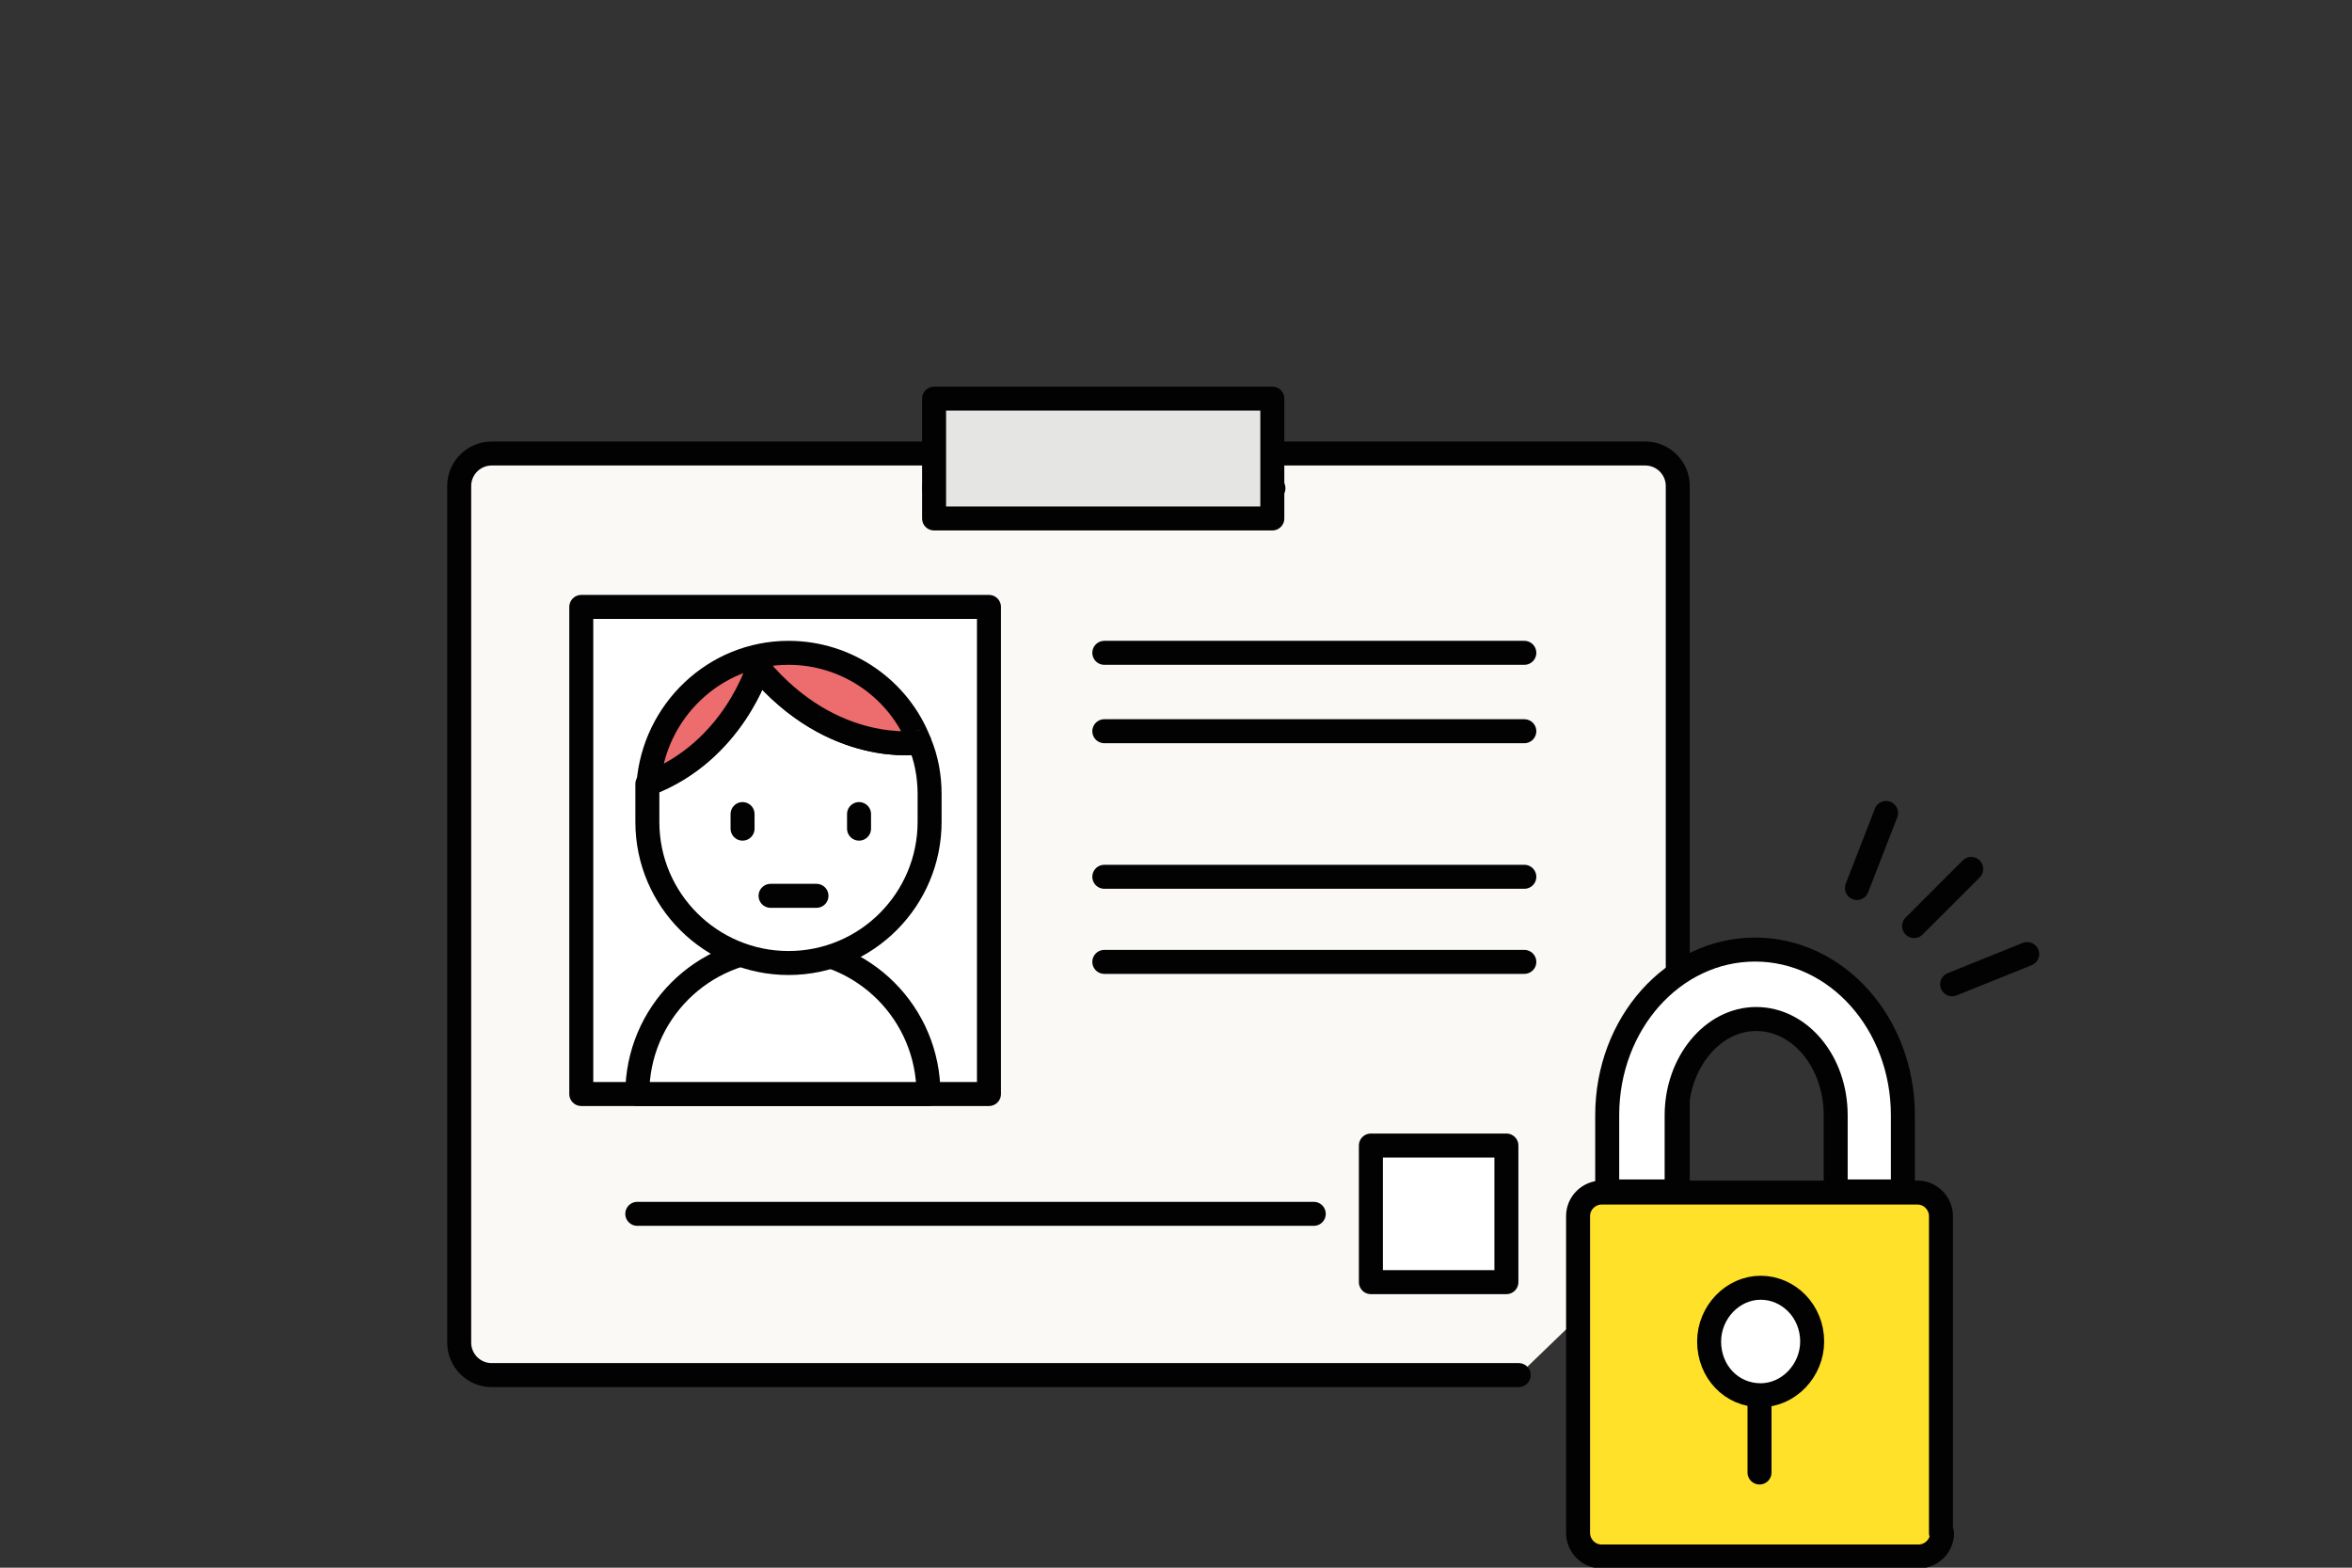 <?xml version="1.0" encoding="utf-8"?>
<!-- Generator: Adobe Illustrator 25.3.0, SVG Export Plug-In . SVG Version: 6.00 Build 0)  -->
<svg version="1.1" xmlns="http://www.w3.org/2000/svg" xmlns:xlink="http://www.w3.org/1999/xlink" x="0px" y="0px" width="210px" height="140px"
	 viewBox="0 0 210 140" style="enable-background:new 0 0 210 140;" xml:space="preserve">
<rect x="0" y="0" width="210" height="140" fill="#333333" stroke="none"/>
<style type="text/css">
	.st2{fill:#ED6C6E;stroke:#020203;stroke-width:2.151;stroke-linecap:round;stroke-linejoin:round;stroke-miterlimit:10;}
	.st3{fill:#343434;}
	.st4{fill:#ED685D;}
	.st5{fill:#FBF9F6;}
	.st6{fill:none;stroke:#020203;stroke-width:2.142;stroke-linecap:round;stroke-linejoin:round;stroke-miterlimit:10;}
	
		.st7{display:inline;fill:#FFFFFF;stroke:#020203;stroke-width:2.142;stroke-linecap:round;stroke-linejoin:round;stroke-miterlimit:10;}
	.st8{fill:#FFFFFF;stroke:#020203;stroke-width:2.142;stroke-linecap:round;stroke-linejoin:round;stroke-miterlimit:10;}
	.st9{fill:#ED6C6E;stroke:#020203;stroke-width:2.142;stroke-linecap:round;stroke-linejoin:round;stroke-miterlimit:10;}
	.st10{fill:#FFFFFF;}
	.st11{fill:#E5E5E4;stroke:#020203;stroke-width:2.142;stroke-linecap:round;stroke-linejoin:round;stroke-miterlimit:10;}
	.st12{fill:#FFE129;}
	.st13{fill:#FBF9F6;stroke:#020203;stroke-width:2.127;stroke-linecap:round;stroke-linejoin:round;stroke-miterlimit:10;}
	.st14{fill:#FFFFFF;stroke:#020203;stroke-width:2.127;stroke-linecap:round;stroke-linejoin:round;stroke-miterlimit:10;}
	
		.st15{display:inline;fill:#ED6C6E;stroke:#020203;stroke-width:2.127;stroke-linecap:round;stroke-linejoin:round;stroke-miterlimit:10;}
	.st16{display:inline;fill:#77BD79;stroke:#020203;stroke-width:2.127;stroke-miterlimit:10;}
	
		.st17{display:inline;fill:#FFE129;stroke:#020203;stroke-width:2.127;stroke-linecap:round;stroke-linejoin:round;stroke-miterlimit:10;}
	.st18{display:inline;fill:#020203;}
	.st19{font-family:'JalnanOTF-KSCpc-EUC-H';}
	.st20{font-size:21.265px;}
	.st21{fill:#FBF9F6;stroke:#020203;stroke-width:2.137;stroke-linecap:round;stroke-linejoin:round;stroke-miterlimit:10;}
	
		.st22{fill:none;stroke:#ED6C6E;stroke-width:2.85;stroke-linecap:round;stroke-linejoin:round;stroke-miterlimit:10;stroke-dasharray:1.425,6.412;}
	.st23{fill:#ED6C6E;}
	.st24{display:inline;fill:#77BD79;stroke:#020203;stroke-width:2.137;stroke-miterlimit:10;}
	
		.st25{display:inline;fill:#FFE129;stroke:#020203;stroke-width:2.137;stroke-linecap:round;stroke-linejoin:round;stroke-miterlimit:10;}
	.st26{font-size:21.372px;}
	.st27{display:inline;fill:#F4A7AA;stroke:#020203;stroke-width:1.981;stroke-miterlimit:10;}
	.st28{display:inline;opacity:0.3;fill:#FFFFFF;}
	.st29{fill:#E5E5E4;stroke:#020203;stroke-width:1.981;stroke-miterlimit:10;}
	.st30{fill:#D3D3D3;stroke:#020203;stroke-width:1.981;stroke-miterlimit:10;}
	.st31{fill:#ED6C6E;stroke:#020203;stroke-width:1.981;stroke-miterlimit:10;}
	.st32{fill:#8BC3EB;stroke:#020203;stroke-width:1.981;stroke-miterlimit:10;}
	.st33{fill:#F9C778;}
	.st34{fill:none;stroke:#020203;stroke-width:1.981;stroke-miterlimit:10;}
	.st35{fill:#77BD79;stroke:#020203;stroke-width:1.981;stroke-miterlimit:10;}
	.st36{fill:#9985BE;}
	.st37{fill:#E5E5E4;}
	.st38{fill:#020203;}
	.st39{fill:#FCCA75;stroke:#020203;stroke-width:1.915;stroke-linecap:round;stroke-linejoin:round;stroke-miterlimit:10;}
	.st40{fill:#ED6C6E;stroke:#020203;stroke-width:1.915;stroke-linecap:round;stroke-linejoin:round;stroke-miterlimit:10;}
	.st41{fill:#77BD79;stroke:#020203;stroke-width:1.915;stroke-linecap:round;stroke-linejoin:round;stroke-miterlimit:10;}
	.st42{fill:#ACBED1;}
	.st43{fill:#77BD79;stroke:#020203;stroke-width:1.915;stroke-miterlimit:10;}
	.st44{fill:#5CB353;stroke:#020203;stroke-width:1.915;stroke-linejoin:round;stroke-miterlimit:10;}
	.st45{fill:#5CB353;}
	.st46{fill:#8BC3EB;stroke:#020203;stroke-width:1.915;stroke-miterlimit:10;}
	.st47{fill:#6DAFE1;stroke:#020203;stroke-width:1.915;stroke-linejoin:round;stroke-miterlimit:10;}
	.st48{fill:#6DAFE1;}
	.st49{display:inline;fill:#ACBED1;}
	.st50{display:inline;fill:#8BC3EB;stroke:#020203;stroke-width:1.915;stroke-miterlimit:10;}
	.st51{display:inline;fill:#6DAFE1;stroke:#020203;stroke-width:1.915;stroke-linejoin:round;stroke-miterlimit:10;}
	.st52{display:inline;fill:#6DAFE1;}
	.st53{fill:#ED6C6E;stroke:#020203;stroke-width:1.915;stroke-miterlimit:10;}
	.st54{fill:#EA5556;stroke:#020203;stroke-width:1.915;stroke-linejoin:round;stroke-miterlimit:10;}
	.st55{fill:#F18C8E;}
	.st56{fill:#9985BE;stroke:#020203;stroke-width:1.915;stroke-miterlimit:10;}
	.st57{fill:#634B99;stroke:#020203;stroke-width:1.915;stroke-linejoin:round;stroke-miterlimit:10;}
	.st58{fill:#796BAE;}
	.st59{fill:#F9C778;stroke:#020203;stroke-width:1.915;stroke-miterlimit:10;}
	.st60{fill:#FFD12E;stroke:#020203;stroke-width:1.915;stroke-linejoin:round;stroke-miterlimit:10;}
	.st61{fill:#FFDF85;}
	.st62{fill:#EA5151;}
	.st63{fill:#626161;}
	.st64{fill:#FFFFFF;stroke:#5075B9;stroke-width:0.958;stroke-linecap:round;stroke-linejoin:round;stroke-miterlimit:10;}
	.st65{fill:#5075B9;}
	.st66{fill:#FFFFFF;stroke:#969EA3;stroke-width:0.655;stroke-miterlimit:10;}
	.st67{fill:#F9F3DC;}
	.st68{fill:#C5C5C4;}
	.st69{fill:#969EA3;}
	.st70{fill:#DDDDDD;stroke:#020203;stroke-width:1.966;stroke-miterlimit:10;}
	.st71{fill:#C2C1C1;}
	.st72{fill:#FFFFFF;stroke:#020203;stroke-width:1.966;stroke-miterlimit:10;}
	.st73{fill:#77BD79;stroke:#020203;stroke-width:1.966;stroke-miterlimit:10;}
	.st74{fill:#454344;stroke:#020203;stroke-width:1.966;stroke-miterlimit:10;}
	.st75{fill:#F3D2AF;stroke:#020203;stroke-width:1.966;stroke-miterlimit:10;}
	.st76{fill:#3870B6;stroke:#020203;stroke-width:1.966;stroke-miterlimit:10;}
	.st77{fill:#F9C778;stroke:#020203;stroke-width:1.966;stroke-miterlimit:10;}
	.st78{fill:#B8B7B7;stroke:#020203;stroke-width:1.966;stroke-miterlimit:10;}
	.st79{display:inline;fill:#ED6C6E;stroke:#020203;stroke-width:1.966;stroke-miterlimit:10;}
	.st80{fill:#FFFFFF;stroke:#020203;stroke-width:1.966;stroke-linecap:round;stroke-linejoin:round;stroke-miterlimit:10;}
	.st81{fill:#E5E5E4;stroke:#020203;stroke-width:1.811;stroke-linecap:round;stroke-linejoin:round;stroke-miterlimit:10;}
	.st82{fill:#ED6C6E;stroke:#020203;stroke-width:1.811;stroke-linecap:round;stroke-linejoin:round;stroke-miterlimit:10;}
	.st83{fill:#9985BE;stroke:#020203;stroke-width:1.811;stroke-linecap:round;stroke-linejoin:round;stroke-miterlimit:10;}
	.st84{fill:#8BC3EB;stroke:#020203;stroke-width:1.811;stroke-linecap:round;stroke-linejoin:round;stroke-miterlimit:10;}
	.st85{fill:#77BD79;stroke:#020203;stroke-width:1.811;stroke-linecap:round;stroke-linejoin:round;stroke-miterlimit:10;}
	.st86{fill:#FFE129;stroke:#020203;stroke-width:1.811;stroke-linecap:round;stroke-linejoin:round;stroke-miterlimit:10;}
	.st87{fill:#F4A7AA;stroke:#020203;stroke-width:1.811;stroke-linecap:round;stroke-linejoin:round;stroke-miterlimit:10;}
	.st88{fill:#FFFFFF;stroke:#020203;stroke-width:1.811;stroke-linecap:round;stroke-linejoin:round;stroke-miterlimit:10;}
	.st89{fill:#77BD79;stroke:#020203;stroke-width:1.811;stroke-miterlimit:10;}
	.st90{fill:none;stroke:#020203;stroke-width:1.811;stroke-miterlimit:10;}
	.st91{fill:#6DAFE1;stroke:#020203;stroke-width:1.811;stroke-linejoin:round;stroke-miterlimit:10;}
	.st92{fill:#DDDDDD;stroke:#020203;stroke-width:1.811;stroke-miterlimit:10;}
	.st93{fill:#FFFFFF;stroke:#020203;stroke-width:1.811;stroke-miterlimit:10;}
</style>
<g id="Layer_2">
	<g class="st1">
		<path class="st5" d="M135.6,122.8H43.9c-1.6,0-2.9-1.3-2.9-2.9V43.4c0-1.6,1.3-2.9,2.9-2.9h103c1.6,0,2.9,1.3,2.9,2.9v65.7"/>
		<path class="st6" d="M135.6,122.8H43.9c-1.6,0-2.9-1.3-2.9-2.9V43.4c0-1.6,1.3-2.9,2.9-2.9h103c1.6,0,2.9,1.3,2.9,2.9v65.7"/>
	</g>
	<rect x="51.9" y="54.2" class="st7" width="36.4" height="43.5"/>
	<path class="st7" d="M82.9,97.7L82.9,97.7c0-7.2-5.8-13-13-13l0,0c-7.2,0-13,5.8-13,13l0,0H82.9z"/>
	<g class="st1">
		<g>
			<path class="st8" d="M67.7,59.6c6.7,8,14.4,6.7,14.4,6.7l0,0c0.6,1.4,0.9,3,0.9,4.6v2.5c0,6.9-5.6,12.6-12.6,12.6
				c-6.9,0-12.6-5.6-12.6-12.6v-2.5c0-0.3,0-0.6,0-0.9C65.5,67.1,67.7,59.6,67.7,59.6z"/>
			<path class="st9" d="M67.7,59.6c0,0-2.2,7.5-9.8,10.4c0.5-6.5,5.9-11.7,12.5-11.7c5.3,0,9.9,3.3,11.7,8l0,0
				C82.1,66.3,74.4,67.6,67.7,59.6z"/>
		</g>
		<line class="st8" x1="76.7" y1="72.7" x2="76.7" y2="74"/>
		<line class="st8" x1="66.3" y1="72.7" x2="66.3" y2="74"/>
	</g>
	<g class="st1">
		<g>
			<g>
				<line class="st10" x1="83.4" y1="43.6" x2="113.7" y2="43.6"/>
				<line class="st6" x1="83.4" y1="43.6" x2="113.7" y2="43.6"/>
			</g>
			<rect x="83.4" y="35.6" class="st11" width="30.2" height="10.7"/>
		</g>
		<line class="st8" x1="98.6" y1="58.3" x2="136.1" y2="58.3"/>
		<line class="st8" x1="98.6" y1="78.3" x2="136.1" y2="78.3"/>
		<line class="st8" x1="98.6" y1="85.9" x2="136.1" y2="85.9"/>
		<rect x="122.4" y="102.3" class="st8" width="12.1" height="12.2"/>
		<line class="st8" x1="98.6" y1="65.3" x2="136.1" y2="65.3"/>
	</g>
	<line class="st7" x1="68.8" y1="80" x2="72.9" y2="80"/>
	<line class="st7" x1="117.3" y1="108.4" x2="56.9" y2="108.4"/>
	<g class="st1">
		<g>
			<g>
				<path class="st12" d="M173.4,136.9c0,1.2-1,2.1-2.1,2.1H143c-1.2,0-2.1-1-2.1-2.1v-28.3c0-1.2,1-2.1,2.1-2.1h28.2
					c1.2,0,2.1,1,2.1,2.1V136.9z"/>
				<path class="st6" d="M173.4,136.9c0,1.2-1,2.1-2.1,2.1H143c-1.2,0-2.1-1-2.1-2.1v-28.3c0-1.2,1-2.1,2.1-2.1h28.2
					c1.2,0,2.1,1,2.1,2.1V136.9z"/>
			</g>
			<path class="st8" d="M170.1,106.4h-6.2v-6.8c0-4.8-3.2-8.6-7.1-8.6c-3.9,0-7.1,3.9-7.1,8.6v6.8h-6.2v-6.8
				c0-8.2,5.9-14.8,13.2-14.8c7.3,0,13.2,6.6,13.2,14.8V106.4z"/>
		</g>
		<line class="st8" x1="157.1" y1="121.4" x2="157.1" y2="131.5"/>
	</g>
	<g class="st1">
		<line class="st8" x1="176" y1="77.6" x2="170.9" y2="82.7"/>
		<line class="st8" x1="168.4" y1="72.6" x2="165.8" y2="79.3"/>
		<line class="st8" x1="181" y1="85.2" x2="174.3" y2="87.9"/>
	</g>
	<path class="st7" d="M161.8,119.8c0,2.6-2.1,4.8-4.6,4.8c-2.6,0-4.6-2.1-4.6-4.8c0-2.6,2.1-4.8,4.6-4.8
		C159.7,115,161.8,117.1,161.8,119.8z"/>
</g>
</svg>

